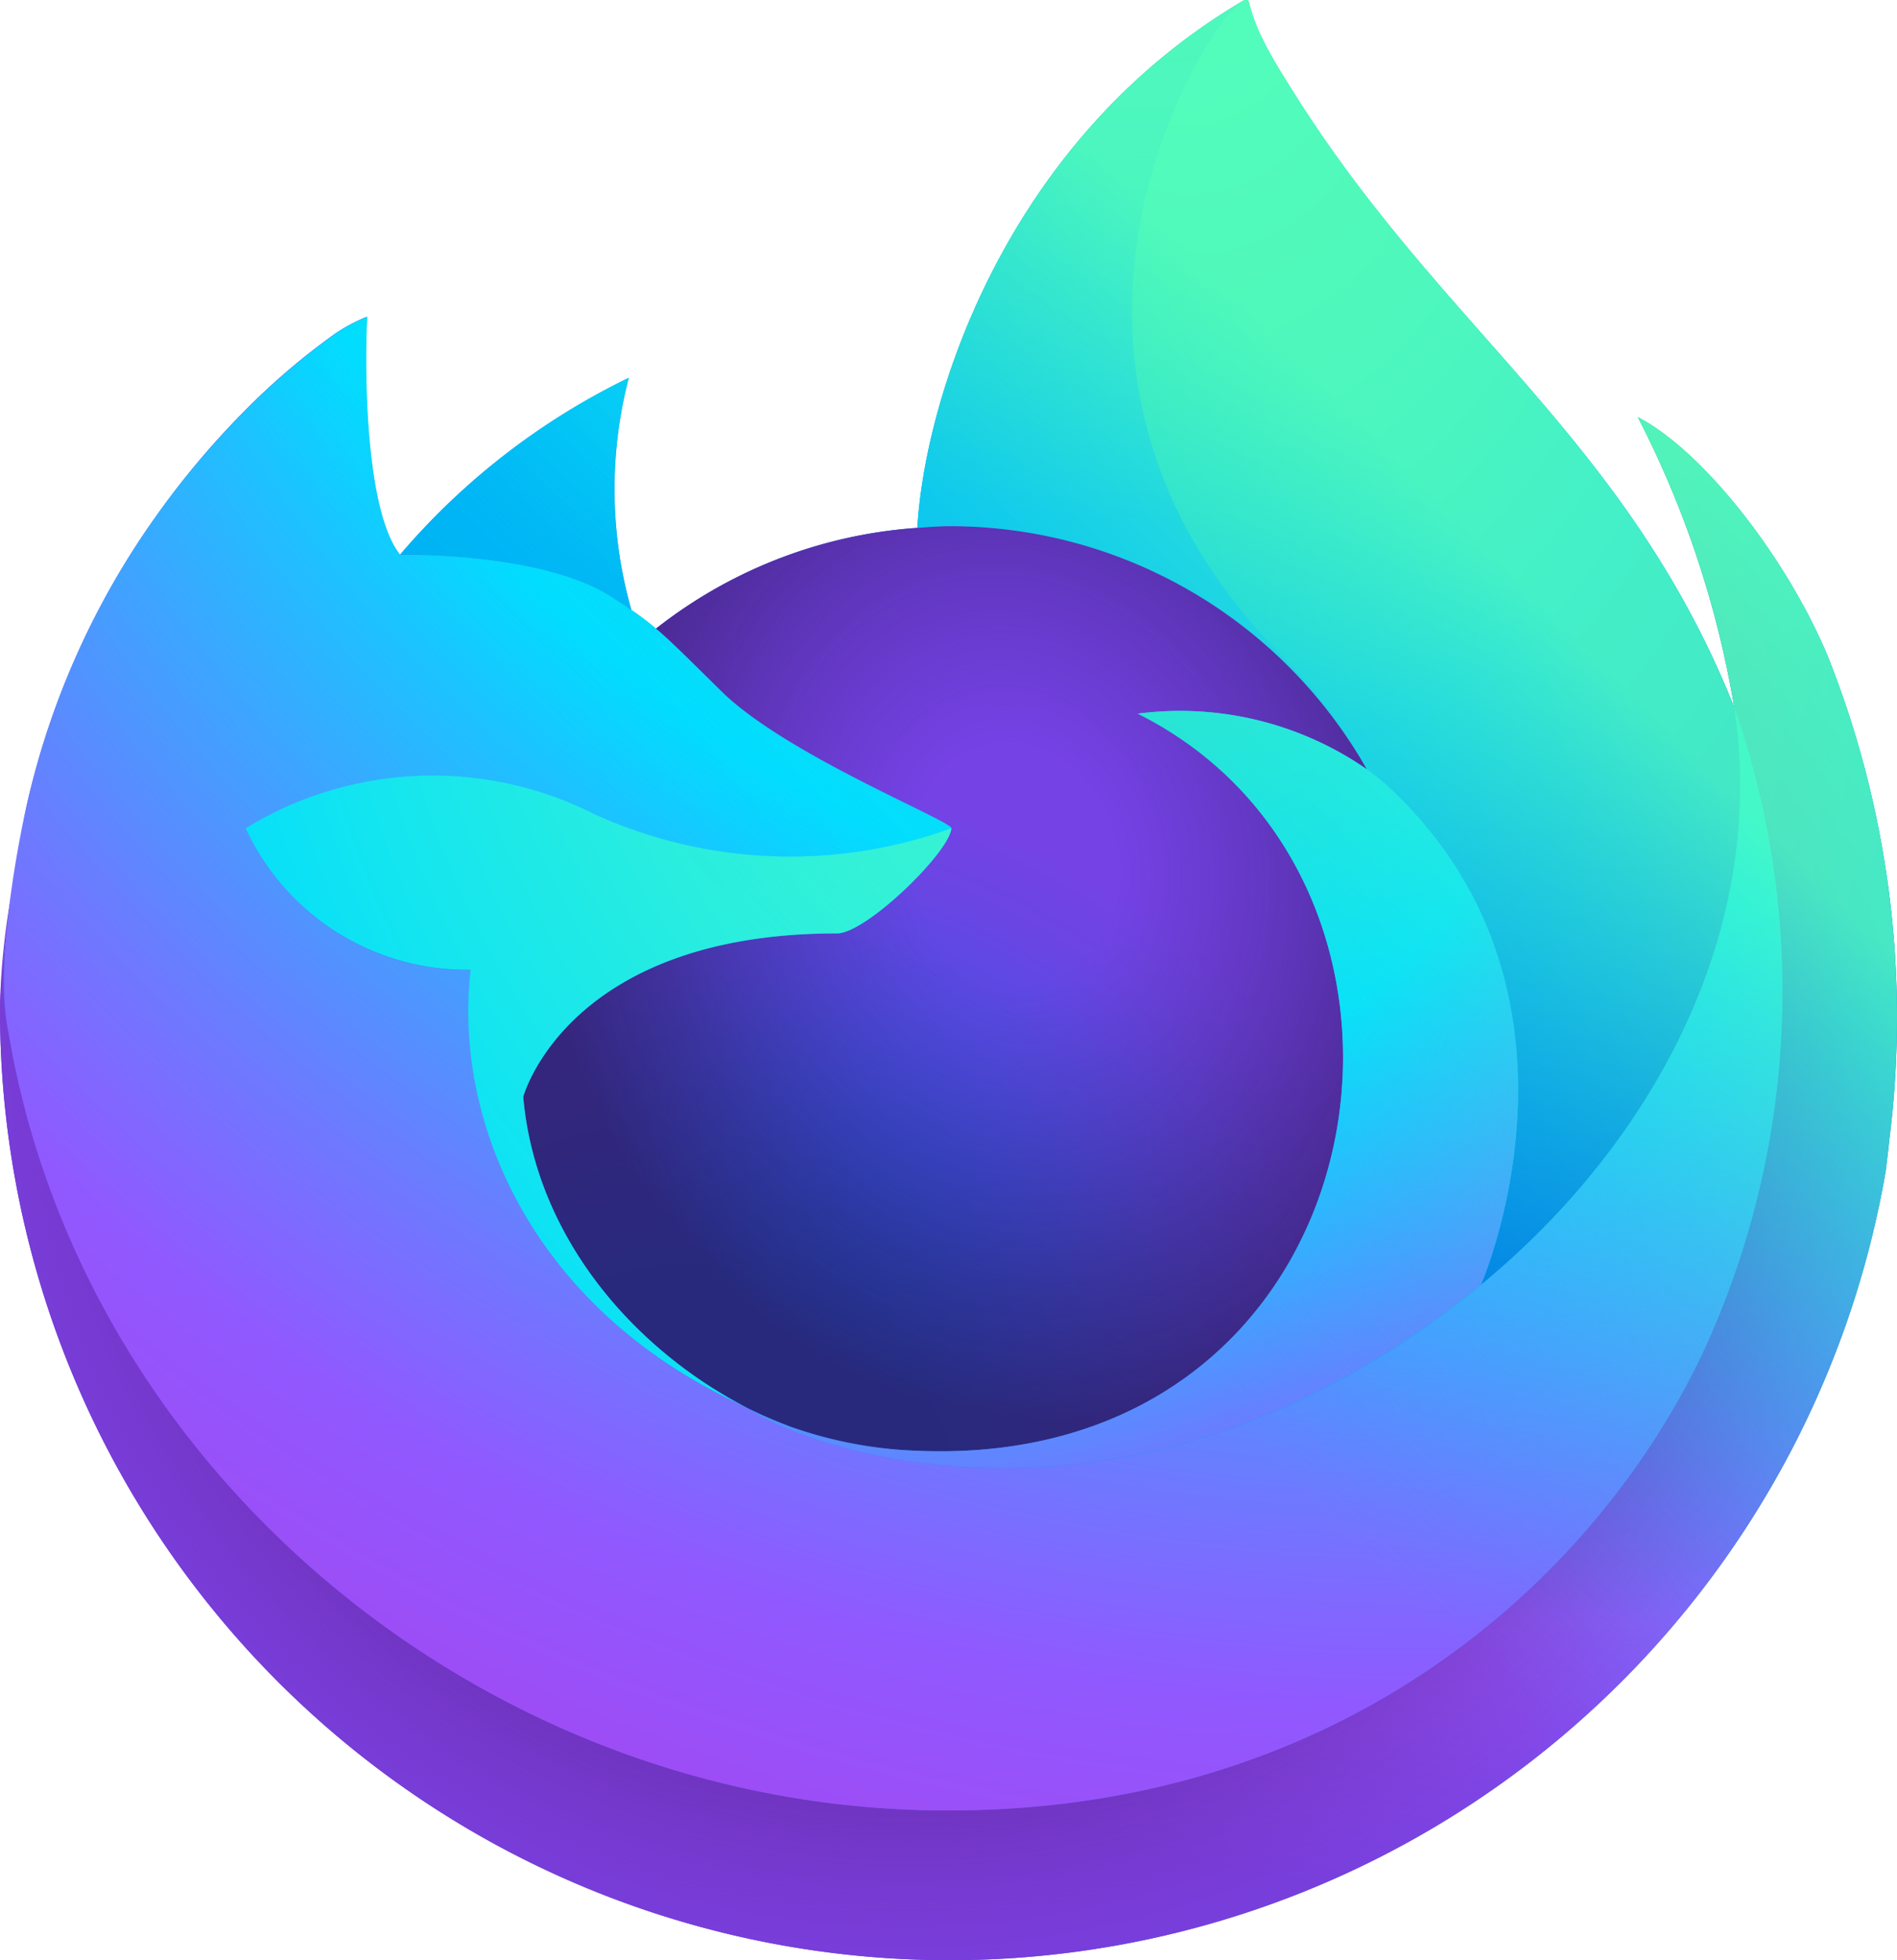 <?xml version="1.0" encoding="UTF-8" standalone="no"?>
<!-- This Source Code Form is subject to the terms of the Mozilla Public
   - License, v. 2.0. If a copy of the MPL was not distributed with this
   - file, You can obtain one at http://mozilla.org/MPL/2.0/. -->

<!-- IMPORTANT - The text part needs 'context-fill' for dark mode support on some pages -->

<svg:svg
   xmlns:dc="http://purl.org/dc/elements/1.1/"
   xmlns:cc="http://creativecommons.org/ns#"
   xmlns:rdf="http://www.w3.org/1999/02/22-rdf-syntax-ns#"
   xmlns:svg="http://www.w3.org/2000/svg"
   xmlns:sodipodi="http://sodipodi.sourceforge.net/DTD/sodipodi-0.dtd"
   xmlns:inkscape="http://www.inkscape.org/namespaces/inkscape"
   viewBox="0 0 77.419 79.967"
   version="1.1"
   id="svg5182"
   sodipodi:docname="Firefox_Nightly_2019s_logo.svg"
   width="77.419"
   height="79.967"
   inkscape:version="0.92.3 (2405546, 2018-03-11)">
  <sodipodi:namedview
     pagecolor="#ffffff"
     bordercolor="#666666"
     borderopacity="1"
     objecttolerance="10"
     gridtolerance="10"
     guidetolerance="10"
     inkscape:pageopacity="0"
     inkscape:pageshadow="2"
     inkscape:window-width="1920"
     inkscape:window-height="1017"
     id="namedview5184"
     showgrid="false"
     fit-margin-top="0"
     fit-margin-left="0"
     fit-margin-right="0"
     fit-margin-bottom="0"
     inkscape:zoom="3.281106"
     inkscape:cx="215.7"
     inkscape:cy="39.971062"
     inkscape:window-x="-8"
     inkscape:window-y="-8"
     inkscape:window-maximized="1"
     inkscape:current-layer="svg5182" />
  <svg:defs
     id="defs5140">
    <svg:linearGradient
       id="a"
       x1="74.803"
       y1="20.543"
       x2="7.742"
       y2="62.786"
       gradientUnits="userSpaceOnUse"
       gradientTransform="translate(-1.3,-0.004)">
      <svg:stop
         offset="0"
         stop-color="#3fe1b0"
         id="stop4973" />
      <svg:stop
         offset=".406"
         stop-color="#00b3f4"
         id="stop4975" />
      <svg:stop
         offset=".421"
         stop-color="#03b0f4"
         id="stop4977" />
      <svg:stop
         offset=".818"
         stop-color="#5561e9"
         id="stop4979" />
      <svg:stop
         offset="1"
         stop-color="#7542e5"
         id="stop4981" />
    </svg:linearGradient>
    <svg:radialGradient
       id="b"
       cx="-7907.187"
       cy="-8515.121"
       r="80.797"
       gradientTransform="translate(7973.7,8523.996)"
       gradientUnits="userSpaceOnUse">
      <svg:stop
         offset=".108"
         stop-color="#3fe1b0"
         id="stop4984" />
      <svg:stop
         offset=".122"
         stop-color="#3bdcb3"
         id="stop4986" />
      <svg:stop
         offset=".254"
         stop-color="#1bb3d3"
         id="stop4988" />
      <svg:stop
         offset=".358"
         stop-color="#0799e6"
         id="stop4990" />
      <svg:stop
         offset=".42"
         stop-color="#0090ed"
         id="stop4992" />
      <svg:stop
         offset=".487"
         stop-color="#2482f1"
         id="stop4994" />
      <svg:stop
         offset=".64"
         stop-color="#7165fb"
         id="stop4996" />
      <svg:stop
         offset=".71"
         stop-color="#9059ff"
         id="stop4998" />
      <svg:stop
         offset=".795"
         stop-color="#7d49ed"
         id="stop5000" />
      <svg:stop
         offset=".86"
         stop-color="#7542e5"
         id="stop5002" />
    </svg:radialGradient>
    <svg:radialGradient
       id="c"
       cx="-7936.711"
       cy="-8482.089"
       r="80.797"
       gradientTransform="translate(7973.7,8523.996)"
       gradientUnits="userSpaceOnUse">
      <svg:stop
         offset=".3"
         stop-color="#45278d"
         id="stop5005" />
      <svg:stop
         offset=".341"
         stop-color="#562896"
         stop-opacity=".787"
         id="stop5007" />
      <svg:stop
         offset=".43"
         stop-color="#782aa9"
         stop-opacity=".364"
         id="stop5009" />
      <svg:stop
         offset=".495"
         stop-color="#8d2bb5"
         stop-opacity=".1"
         id="stop5011" />
      <svg:stop
         offset=".53"
         stop-color="#952bb9"
         stop-opacity="0"
         id="stop5013" />
    </svg:radialGradient>
    <svg:radialGradient
       id="d"
       cx="-7926.97"
       cy="-8533.457"
       r="58.534"
       gradientTransform="translate(7973.7,8523.996)"
       gradientUnits="userSpaceOnUse">
      <svg:stop
         offset=".132"
         stop-color="#3fe1b0"
         id="stop5016" />
      <svg:stop
         offset=".289"
         stop-color="#28d0c8"
         id="stop5018" />
      <svg:stop
         offset=".526"
         stop-color="#00b3f4"
         id="stop5020" />
    </svg:radialGradient>
    <svg:radialGradient
       id="e"
       cx="-7945.648"
       cy="-8460.984"
       r="38.471"
       gradientTransform="translate(7973.7,8523.996)"
       gradientUnits="userSpaceOnUse">
      <svg:stop
         offset=".287"
         stop-color="#0060df"
         id="stop5023" />
      <svg:stop
         offset=".417"
         stop-color="#2357e1"
         id="stop5025" />
      <svg:stop
         offset=".604"
         stop-color="#4f4ce3"
         id="stop5027" />
      <svg:stop
         offset=".748"
         stop-color="#6b45e4"
         id="stop5029" />
      <svg:stop
         offset=".833"
         stop-color="#7542e5"
         id="stop5031" />
    </svg:radialGradient>
    <svg:radialGradient
       id="f"
       cx="-7935.62"
       cy="-8491.546"
       r="20.397"
       gradientTransform="matrix(0.972,-0.235,0.275,1.138,10090.002,7833.794)"
       gradientUnits="userSpaceOnUse">
      <svg:stop
         offset=".206"
         stop-color="#45278d"
         stop-opacity="0"
         id="stop5034" />
      <svg:stop
         offset=".251"
         stop-color="#44268a"
         stop-opacity=".055"
         id="stop5036" />
      <svg:stop
         offset=".725"
         stop-color="#371f6f"
         stop-opacity=".591"
         id="stop5038" />
      <svg:stop
         offset=".956"
         stop-color="#321c64"
         stop-opacity=".8"
         id="stop5040" />
    </svg:radialGradient>
    <svg:radialGradient
       id="g"
       cx="-7943.645"
       cy="-8466.522"
       r="0.626"
       gradientTransform="translate(7973.7,8523.996)"
       gradientUnits="userSpaceOnUse">
      <svg:stop
         offset=".353"
         stop-color="#3a8ee6"
         id="stop5043" />
      <svg:stop
         offset=".472"
         stop-color="#5c79f0"
         id="stop5045" />
      <svg:stop
         offset=".669"
         stop-color="#9059ff"
         id="stop5047" />
      <svg:stop
         offset="1"
         stop-color="#c139e6"
         id="stop5049" />
    </svg:radialGradient>
    <svg:radialGradient
       id="h"
       cx="-7943.48"
       cy="-8466.749"
       r="0.224"
       gradientTransform="matrix(0.972,-0.235,0.275,1.138,10082.952,7828.512)"
       gradientUnits="userSpaceOnUse">
      <svg:stop
         offset=".206"
         stop-color="#9059ff"
         stop-opacity="0"
         id="stop5052" />
      <svg:stop
         offset=".278"
         stop-color="#8c4ff3"
         stop-opacity=".064"
         id="stop5054" />
      <svg:stop
         offset=".747"
         stop-color="#7716a8"
         stop-opacity=".45"
         id="stop5056" />
      <svg:stop
         offset=".975"
         stop-color="#6e008b"
         stop-opacity=".6"
         id="stop5058" />
    </svg:radialGradient>
    <svg:radialGradient
       id="i"
       cx="-7937.731"
       cy="-8518.427"
       r="27.676"
       gradientTransform="translate(7973.7,8523.996)"
       gradientUnits="userSpaceOnUse">
      <svg:stop
         offset="0"
         stop-color="#0df"
         id="stop5061" />
      <svg:stop
         offset=".235"
         stop-color="#00d6fd"
         id="stop5063" />
      <svg:stop
         offset=".572"
         stop-color="#00c3f8"
         id="stop5065" />
      <svg:stop
         offset=".792"
         stop-color="#00b3f4"
         id="stop5067" />
    </svg:radialGradient>
    <svg:radialGradient
       id="j"
       cx="-7915.977"
       cy="-8535.981"
       r="118.081"
       gradientTransform="translate(7973.7,8523.996)"
       gradientUnits="userSpaceOnUse">
      <svg:stop
         offset=".126"
         stop-color="#3fe1b0"
         id="stop5070" />
      <svg:stop
         offset=".429"
         stop-color="#0df"
         id="stop5072" />
      <svg:stop
         offset=".479"
         stop-color="#1ec1ff"
         id="stop5074" />
      <svg:stop
         offset=".624"
         stop-color="#7077ff"
         id="stop5076" />
      <svg:stop
         offset=".69"
         stop-color="#9059ff"
         id="stop5078" />
      <svg:stop
         offset=".904"
         stop-color="#b833e1"
         id="stop5080" />
    </svg:radialGradient>
    <svg:radialGradient
       id="k"
       cx="-7927.165"
       cy="-8522.859"
       r="86.499"
       gradientTransform="matrix(0.105,0.995,-0.653,0.069,-4685.304,8470.187)"
       gradientUnits="userSpaceOnUse">
      <svg:stop
         offset="0"
         stop-color="#54ffbd"
         id="stop5083" />
      <svg:stop
         offset=".095"
         stop-color="#4cf3b8"
         id="stop5085" />
      <svg:stop
         offset=".197"
         stop-color="#3fe1b0"
         id="stop5087" />
      <svg:stop
         offset=".257"
         stop-color="#33d8bd"
         id="stop5089" />
      <svg:stop
         offset=".369"
         stop-color="#12c0e1"
         id="stop5091" />
      <svg:stop
         offset=".423"
         stop-color="#00b3f4"
         id="stop5093" />
      <svg:stop
         offset=".737"
         stop-color="#0060df"
         id="stop5095" />
    </svg:radialGradient>
    <svg:radialGradient
       id="l"
       cx="-7938.383"
       cy="-8508.176"
       r="73.72"
       gradientTransform="translate(7973.7,8523.996)"
       gradientUnits="userSpaceOnUse">
      <svg:stop
         offset=".137"
         stop-color="#3fe1b0"
         id="stop5098" />
      <svg:stop
         offset=".435"
         stop-color="#0df"
         id="stop5100" />
      <svg:stop
         offset=".484"
         stop-color="#1ec1ff"
         id="stop5102" />
      <svg:stop
         offset=".622"
         stop-color="#7077ff"
         id="stop5104" />
      <svg:stop
         offset=".685"
         stop-color="#9059ff"
         id="stop5106" />
    </svg:radialGradient>
    <svg:radialGradient
       id="m"
       cx="-7918.923"
       cy="-8503.861"
       r="80.686"
       gradientTransform="translate(7973.7,8523.996)"
       gradientUnits="userSpaceOnUse">
      <svg:stop
         offset=".094"
         stop-color="#54ffbd"
         id="stop5109" />
      <svg:stop
         offset=".242"
         stop-color="#41f7cc"
         id="stop5111" />
      <svg:stop
         offset=".543"
         stop-color="#0fe3f3"
         id="stop5113" />
      <svg:stop
         offset=".626"
         stop-color="#0df"
         id="stop5115" />
    </svg:radialGradient>
    <svg:linearGradient
       id="n"
       x1="70.013"
       y1="12.061"
       x2="15.267"
       y2="66.806"
       gradientUnits="userSpaceOnUse"
       gradientTransform="translate(-1.3,-0.004)">
      <svg:stop
         offset=".167"
         stop-color="#54ffbd"
         stop-opacity=".8"
         id="stop5118" />
      <svg:stop
         offset=".236"
         stop-color="#43f8ca"
         stop-opacity=".639"
         id="stop5120" />
      <svg:stop
         offset=".361"
         stop-color="#27ede1"
         stop-opacity=".368"
         id="stop5122" />
      <svg:stop
         offset=".466"
         stop-color="#12e4f1"
         stop-opacity=".169"
         id="stop5124" />
      <svg:stop
         offset=".545"
         stop-color="#05dffb"
         stop-opacity=".046"
         id="stop5126" />
      <svg:stop
         offset=".589"
         stop-color="#0df"
         stop-opacity="0"
         id="stop5128" />
    </svg:linearGradient>
    <svg:linearGradient
       id="o"
       x1="75.658"
       y1="72"
       x2="203.22"
       y2="72"
       gradientUnits="userSpaceOnUse">
      <svg:stop
         offset=".002"
         stop-color="#005e5e"
         id="stop5131" />
      <svg:stop
         offset=".478"
         stop-color="#0250bb"
         id="stop5133" />
      <svg:stop
         offset=".735"
         stop-color="#253ba3"
         id="stop5135" />
      <svg:stop
         offset="1"
         stop-color="#45278d"
         id="stop5137" />
    </svg:linearGradient>
  </svg:defs>
  <svg:path
     d="m 74.616,26.827 c -1.684,-4.052 -5.1,-8.427 -7.775,-9.81 a 40.266,40.266 0 0 1 3.925,11.764 l 0.007,0.065 c -4.382,-10.925 -11.813,-15.33 -17.882,-24.922 -0.307,-0.485 -0.614,-0.971 -0.913,-1.484 -0.171,-0.293 -0.308,-0.557 -0.427,-0.8 a 7.053,7.053 0 0 1 -0.578,-1.535 0.1,0.1 0 0 0 -0.088,-0.1 0.138,0.138 0 0 0 -0.073,0 c -0.005,0 -0.013,0.009 -0.019,0.011 -0.006,0.002 -0.019,0.011 -0.028,0.015 l 0.015,-0.026 c -9.735,5.7 -13.038,16.252 -13.342,21.53 a 19.387,19.387 0 0 0 -10.666,4.111 11.587,11.587 0 0 0 -1,-0.758 17.968,17.968 0 0 1 -0.109,-9.473 28.705,28.705 0 0 0 -9.329,7.21 h -0.018 c -1.536,-1.947 -1.428,-8.367 -1.34,-9.708 a 6.928,6.928 0 0 0 -1.294,0.687 28.225,28.225 0 0 0 -3.788,3.245 33.845,33.845 0 0 0 -3.623,4.347 v 0.006 -0.007 a 32.733,32.733 0 0 0 -5.2,11.743 l -0.052,0.256 c -0.073,0.341 -0.336,2.049 -0.381,2.42 0,0.029 -0.006,0.056 -0.009,0.085 A 36.937,36.937 0 0 0 0,41.042 v 0.2 a 38.759,38.759 0 0 0 76.954,6.554 c 0.065,-0.5 0.118,-0.995 0.176,-1.5 a 39.857,39.857 0 0 0 -2.514,-19.469 z m -44.67,30.338 c 0.181,0.087 0.351,0.181 0.537,0.264 l 0.027,0.017 q -0.282,-0.135 -0.564,-0.281 z m 8.878,-23.376 z m 31.952,-4.934 v -0.037 l 0.007,0.041 z"
     id="path5142"
     inkscape:connector-curvature="0"
     style="fill:url(#a)" />
  <svg:path
     d="m 70.778,28.859 -0.007,-0.041 v 0.037 z"
     id="path5144"
     inkscape:connector-curvature="0"
     style="fill:none" />
  <svg:path
     d="m 74.616,26.827 c -1.684,-4.052 -5.1,-8.427 -7.775,-9.81 a 40.266,40.266 0 0 1 3.925,11.764 v 0.037 l 0.007,0.041 a 35.1,35.1 0 0 1 -1.206,26.158 c -4.442,9.531 -15.194,19.3 -32.024,18.825 -18.185,-0.515 -34.2,-14.009 -37.194,-31.683 -0.545,-2.787 0,-4.2 0.274,-6.465 A 28.876,28.876 0 0 0 0,41.042 v 0.2 a 38.759,38.759 0 0 0 76.954,6.554 c 0.065,-0.5 0.118,-0.995 0.176,-1.5 a 39.857,39.857 0 0 0 -2.514,-19.469 z"
     id="path5146"
     inkscape:connector-curvature="0"
     style="fill:url(#b)" />
  <svg:path
     d="m 74.616,26.827 c -1.684,-4.052 -5.1,-8.427 -7.775,-9.81 a 40.266,40.266 0 0 1 3.925,11.764 v 0.037 l 0.007,0.041 a 35.1,35.1 0 0 1 -1.206,26.158 c -4.442,9.531 -15.194,19.3 -32.024,18.825 -18.185,-0.515 -34.2,-14.009 -37.194,-31.683 -0.545,-2.787 0,-4.2 0.274,-6.465 A 28.876,28.876 0 0 0 0,41.042 v 0.2 a 38.759,38.759 0 0 0 76.954,6.554 c 0.065,-0.5 0.118,-0.995 0.176,-1.5 a 39.857,39.857 0 0 0 -2.514,-19.469 z"
     id="path5148"
     inkscape:connector-curvature="0"
     style="fill:url(#c)" />
  <svg:path
     d="m 55.782,31.383 c 0.084,0.059 0.162,0.118 0.241,0.177 a 21.1,21.1 0 0 0 -3.6,-4.695 C 40.377,14.817 49.266,0.742 50.765,0.027 l 0.015,-0.022 c -9.735,5.7 -13.038,16.252 -13.342,21.53 0.452,-0.031 0.9,-0.069 1.362,-0.069 a 19.56,19.56 0 0 1 16.982,9.917 z"
     id="path5150"
     inkscape:connector-curvature="0"
     style="fill:url(#d)" />
  <svg:path
     d="m 38.825,33.789 c -0.064,0.964 -3.47,4.289 -4.661,4.289 -11.021,0 -12.81,6.667 -12.81,6.667 0.488,5.614 4.4,10.238 9.129,12.684 0.216,0.112 0.435,0.213 0.654,0.312 q 0.569,0.252 1.138,0.466 a 17.235,17.235 0 0 0 5.043,0.973 c 19.317,0.906 23.059,-23.1 9.119,-30.066 a 13.38,13.38 0 0 1 9.345,2.269 19.56,19.56 0 0 0 -16.982,-9.917 c -0.46,0 -0.91,0.038 -1.362,0.069 a 19.387,19.387 0 0 0 -10.666,4.111 c 0.591,0.5 1.258,1.168 2.663,2.553 2.63,2.591 9.375,5.275 9.39,5.59 z"
     id="path5152"
     inkscape:connector-curvature="0"
     style="fill:url(#e)" />
  <svg:path
     d="m 38.825,33.789 c -0.064,0.964 -3.47,4.289 -4.661,4.289 -11.021,0 -12.81,6.667 -12.81,6.667 0.488,5.614 4.4,10.238 9.129,12.684 0.216,0.112 0.435,0.213 0.654,0.312 q 0.569,0.252 1.138,0.466 a 17.235,17.235 0 0 0 5.043,0.973 c 19.317,0.906 23.059,-23.1 9.119,-30.066 a 13.38,13.38 0 0 1 9.345,2.269 19.56,19.56 0 0 0 -16.982,-9.917 c -0.46,0 -0.91,0.038 -1.362,0.069 a 19.387,19.387 0 0 0 -10.666,4.111 c 0.591,0.5 1.258,1.168 2.663,2.553 2.63,2.591 9.375,5.275 9.39,5.59 z"
     id="path5154"
     inkscape:connector-curvature="0"
     style="fill:url(#f)" />
  <svg:path
     d="m 29.946,57.165 q 0.282,0.145 0.564,0.281 l -0.027,-0.017 c -0.183,-0.083 -0.356,-0.177 -0.537,-0.264 z"
     id="path5156"
     inkscape:connector-curvature="0"
     style="fill:url(#g)" />
  <svg:path
     d="m 29.946,57.165 q 0.282,0.145 0.564,0.281 l -0.027,-0.017 c -0.183,-0.083 -0.356,-0.177 -0.537,-0.264 z"
     id="path5158"
     inkscape:connector-curvature="0"
     style="fill:url(#h)" />
  <svg:path
     d="m 24.965,24.357 c 0.314,0.2 0.573,0.374 0.8,0.531 a 17.968,17.968 0 0 1 -0.109,-9.473 28.705,28.705 0 0 0 -9.329,7.21 c 0.189,-0.005 5.811,-0.106 8.638,1.732 z"
     id="path5160"
     inkscape:connector-curvature="0"
     style="fill:url(#i)" />
  <svg:path
     d="m 0.354,42.159 c 2.991,17.674 19.009,31.168 37.194,31.683 16.83,0.476 27.582,-9.294 32.024,-18.825 a 35.1,35.1 0 0 0 1.206,-26.158 v -0.037 c 0,-0.029 -0.006,-0.046 0,-0.037 l 0.007,0.065 c 1.375,8.977 -3.191,17.674 -10.329,23.555 l -0.022,0.05 c -13.908,11.327 -27.218,6.834 -29.912,5 q -0.282,-0.135 -0.564,-0.281 c -8.109,-3.876 -11.459,-11.264 -10.741,-17.6 a 9.953,9.953 0 0 1 -9.181,-5.775 14.618,14.618 0 0 1 14.249,-0.572 19.3,19.3 0 0 0 14.552,0.572 c -0.015,-0.315 -6.76,-3 -9.39,-5.59 -1.405,-1.385 -2.072,-2.052 -2.663,-2.553 a 11.587,11.587 0 0 0 -1,-0.758 c -0.23,-0.157 -0.489,-0.327 -0.8,-0.531 -2.827,-1.838 -8.449,-1.737 -8.635,-1.732 h -0.018 c -1.536,-1.947 -1.428,-8.367 -1.34,-9.708 a 6.928,6.928 0 0 0 -1.294,0.687 28.225,28.225 0 0 0 -3.788,3.245 33.845,33.845 0 0 0 -3.638,4.337 v 0.006 -0.007 a 32.733,32.733 0 0 0 -5.2,11.743 c -0.019,0.079 -1.396,6.099 -0.717,9.221 z"
     id="path5162"
     inkscape:connector-curvature="0"
     style="fill:url(#j)" />
  <svg:path
     d="M 38.825,33.789 H 38.824 Z"
     id="path5164"
     inkscape:connector-curvature="0"
     style="fill:#ff4aa2" />
  <svg:path
     d="m 52.425,26.865 a 21.1,21.1 0 0 1 3.6,4.7 c 0.213,0.161 0.412,0.321 0.581,0.476 8.787,8.1 4.183,19.55 3.84,20.365 7.138,-5.881 11.7,-14.578 10.329,-23.555 -4.384,-10.93 -11.815,-15.335 -17.884,-24.927 -0.307,-0.485 -0.614,-0.971 -0.913,-1.484 -0.171,-0.293 -0.308,-0.557 -0.427,-0.8 a 7.053,7.053 0 0 1 -0.578,-1.535 0.1,0.1 0 0 0 -0.088,-0.1 0.138,0.138 0 0 0 -0.073,0 c -0.005,0 -0.013,0.009 -0.019,0.011 -0.006,0.002 -0.019,0.011 -0.028,0.015 -1.499,0.711 -10.388,14.786 1.66,26.834 z"
     id="path5166"
     inkscape:connector-curvature="0"
     style="fill:url(#k)" />
  <svg:path
     d="m 56.6,32.036 c -0.169,-0.155 -0.368,-0.315 -0.581,-0.476 -0.079,-0.059 -0.157,-0.118 -0.241,-0.177 a 13.38,13.38 0 0 0 -9.345,-2.269 c 13.94,6.97 10.2,30.972 -9.119,30.066 a 17.235,17.235 0 0 1 -5.043,-0.973 q -0.569,-0.213 -1.138,-0.466 c -0.219,-0.1 -0.438,-0.2 -0.654,-0.312 l 0.027,0.017 c 2.694,1.839 16,6.332 29.912,-5 l 0.022,-0.05 c 0.347,-0.81 4.951,-12.263 -3.84,-20.36 z"
     id="path5168"
     inkscape:connector-curvature="0"
     style="fill:url(#l)" />
  <svg:path
     d="m 21.354,44.745 c 0,0 1.789,-6.667 12.81,-6.667 1.191,0 4.6,-3.325 4.661,-4.289 a 19.3,19.3 0 0 1 -14.552,-0.572 14.618,14.618 0 0 0 -14.249,0.572 9.953,9.953 0 0 0 9.181,5.775 c -0.718,6.337 2.632,13.725 10.741,17.6 0.181,0.087 0.351,0.181 0.537,0.264 -4.733,-2.445 -8.641,-7.069 -9.129,-12.683 z"
     id="path5170"
     inkscape:connector-curvature="0"
     style="fill:url(#m)" />
  <svg:path
     d="m 48.158,38.455 -0.001,10e-4 z"
     id="path5172"
     inkscape:connector-curvature="0"
     style="fill:#ff4aa2" />
  <svg:path
     d="m 74.616,26.827 c -1.684,-4.052 -5.1,-8.427 -7.775,-9.81 a 40.266,40.266 0 0 1 3.925,11.764 l 0.007,0.065 c -4.382,-10.925 -11.813,-15.33 -17.882,-24.922 -0.307,-0.485 -0.614,-0.971 -0.913,-1.484 -0.171,-0.293 -0.308,-0.557 -0.427,-0.8 a 7.053,7.053 0 0 1 -0.578,-1.535 0.1,0.1 0 0 0 -0.088,-0.1 0.138,0.138 0 0 0 -0.073,0 c -0.005,0 -0.013,0.009 -0.019,0.011 -0.006,0.002 -0.019,0.011 -0.028,0.015 l 0.015,-0.026 c -9.735,5.7 -13.038,16.252 -13.342,21.53 0.452,-0.031 0.9,-0.069 1.362,-0.069 a 19.56,19.56 0 0 1 16.982,9.917 13.38,13.38 0 0 0 -9.345,-2.269 c 13.94,6.97 10.2,30.972 -9.119,30.066 a 17.235,17.235 0 0 1 -5.043,-0.973 q -0.569,-0.213 -1.138,-0.466 c -0.219,-0.1 -0.438,-0.2 -0.654,-0.312 l 0.027,0.017 q -0.282,-0.135 -0.564,-0.281 c 0.181,0.087 0.351,0.181 0.537,0.264 -4.733,-2.446 -8.641,-7.07 -9.129,-12.684 0,0 1.789,-6.667 12.81,-6.667 1.191,0 4.6,-3.325 4.661,-4.289 -0.015,-0.315 -6.76,-3 -9.39,-5.59 -1.405,-1.385 -2.072,-2.052 -2.663,-2.553 a 11.587,11.587 0 0 0 -1,-0.758 17.968,17.968 0 0 1 -0.109,-9.473 28.705,28.705 0 0 0 -9.329,7.21 h -0.018 c -1.536,-1.947 -1.428,-8.367 -1.34,-9.708 a 6.928,6.928 0 0 0 -1.294,0.687 28.225,28.225 0 0 0 -3.788,3.245 33.845,33.845 0 0 0 -3.623,4.347 v 0.006 -0.007 a 32.733,32.733 0 0 0 -5.2,11.743 l -0.052,0.256 c -0.073,0.341 -0.4,2.073 -0.447,2.445 0,0.028 0,-0.029 0,0 A 45.094,45.094 0 0 0 0,41.042 v 0.2 a 38.759,38.759 0 0 0 76.954,6.554 c 0.065,-0.5 0.118,-0.995 0.176,-1.5 a 39.857,39.857 0 0 0 -2.514,-19.469 z m -3.845,1.991 0.007,0.041 z"
     id="path5174"
     inkscape:connector-curvature="0"
     style="fill:url(#n)" />
</svg:svg>
